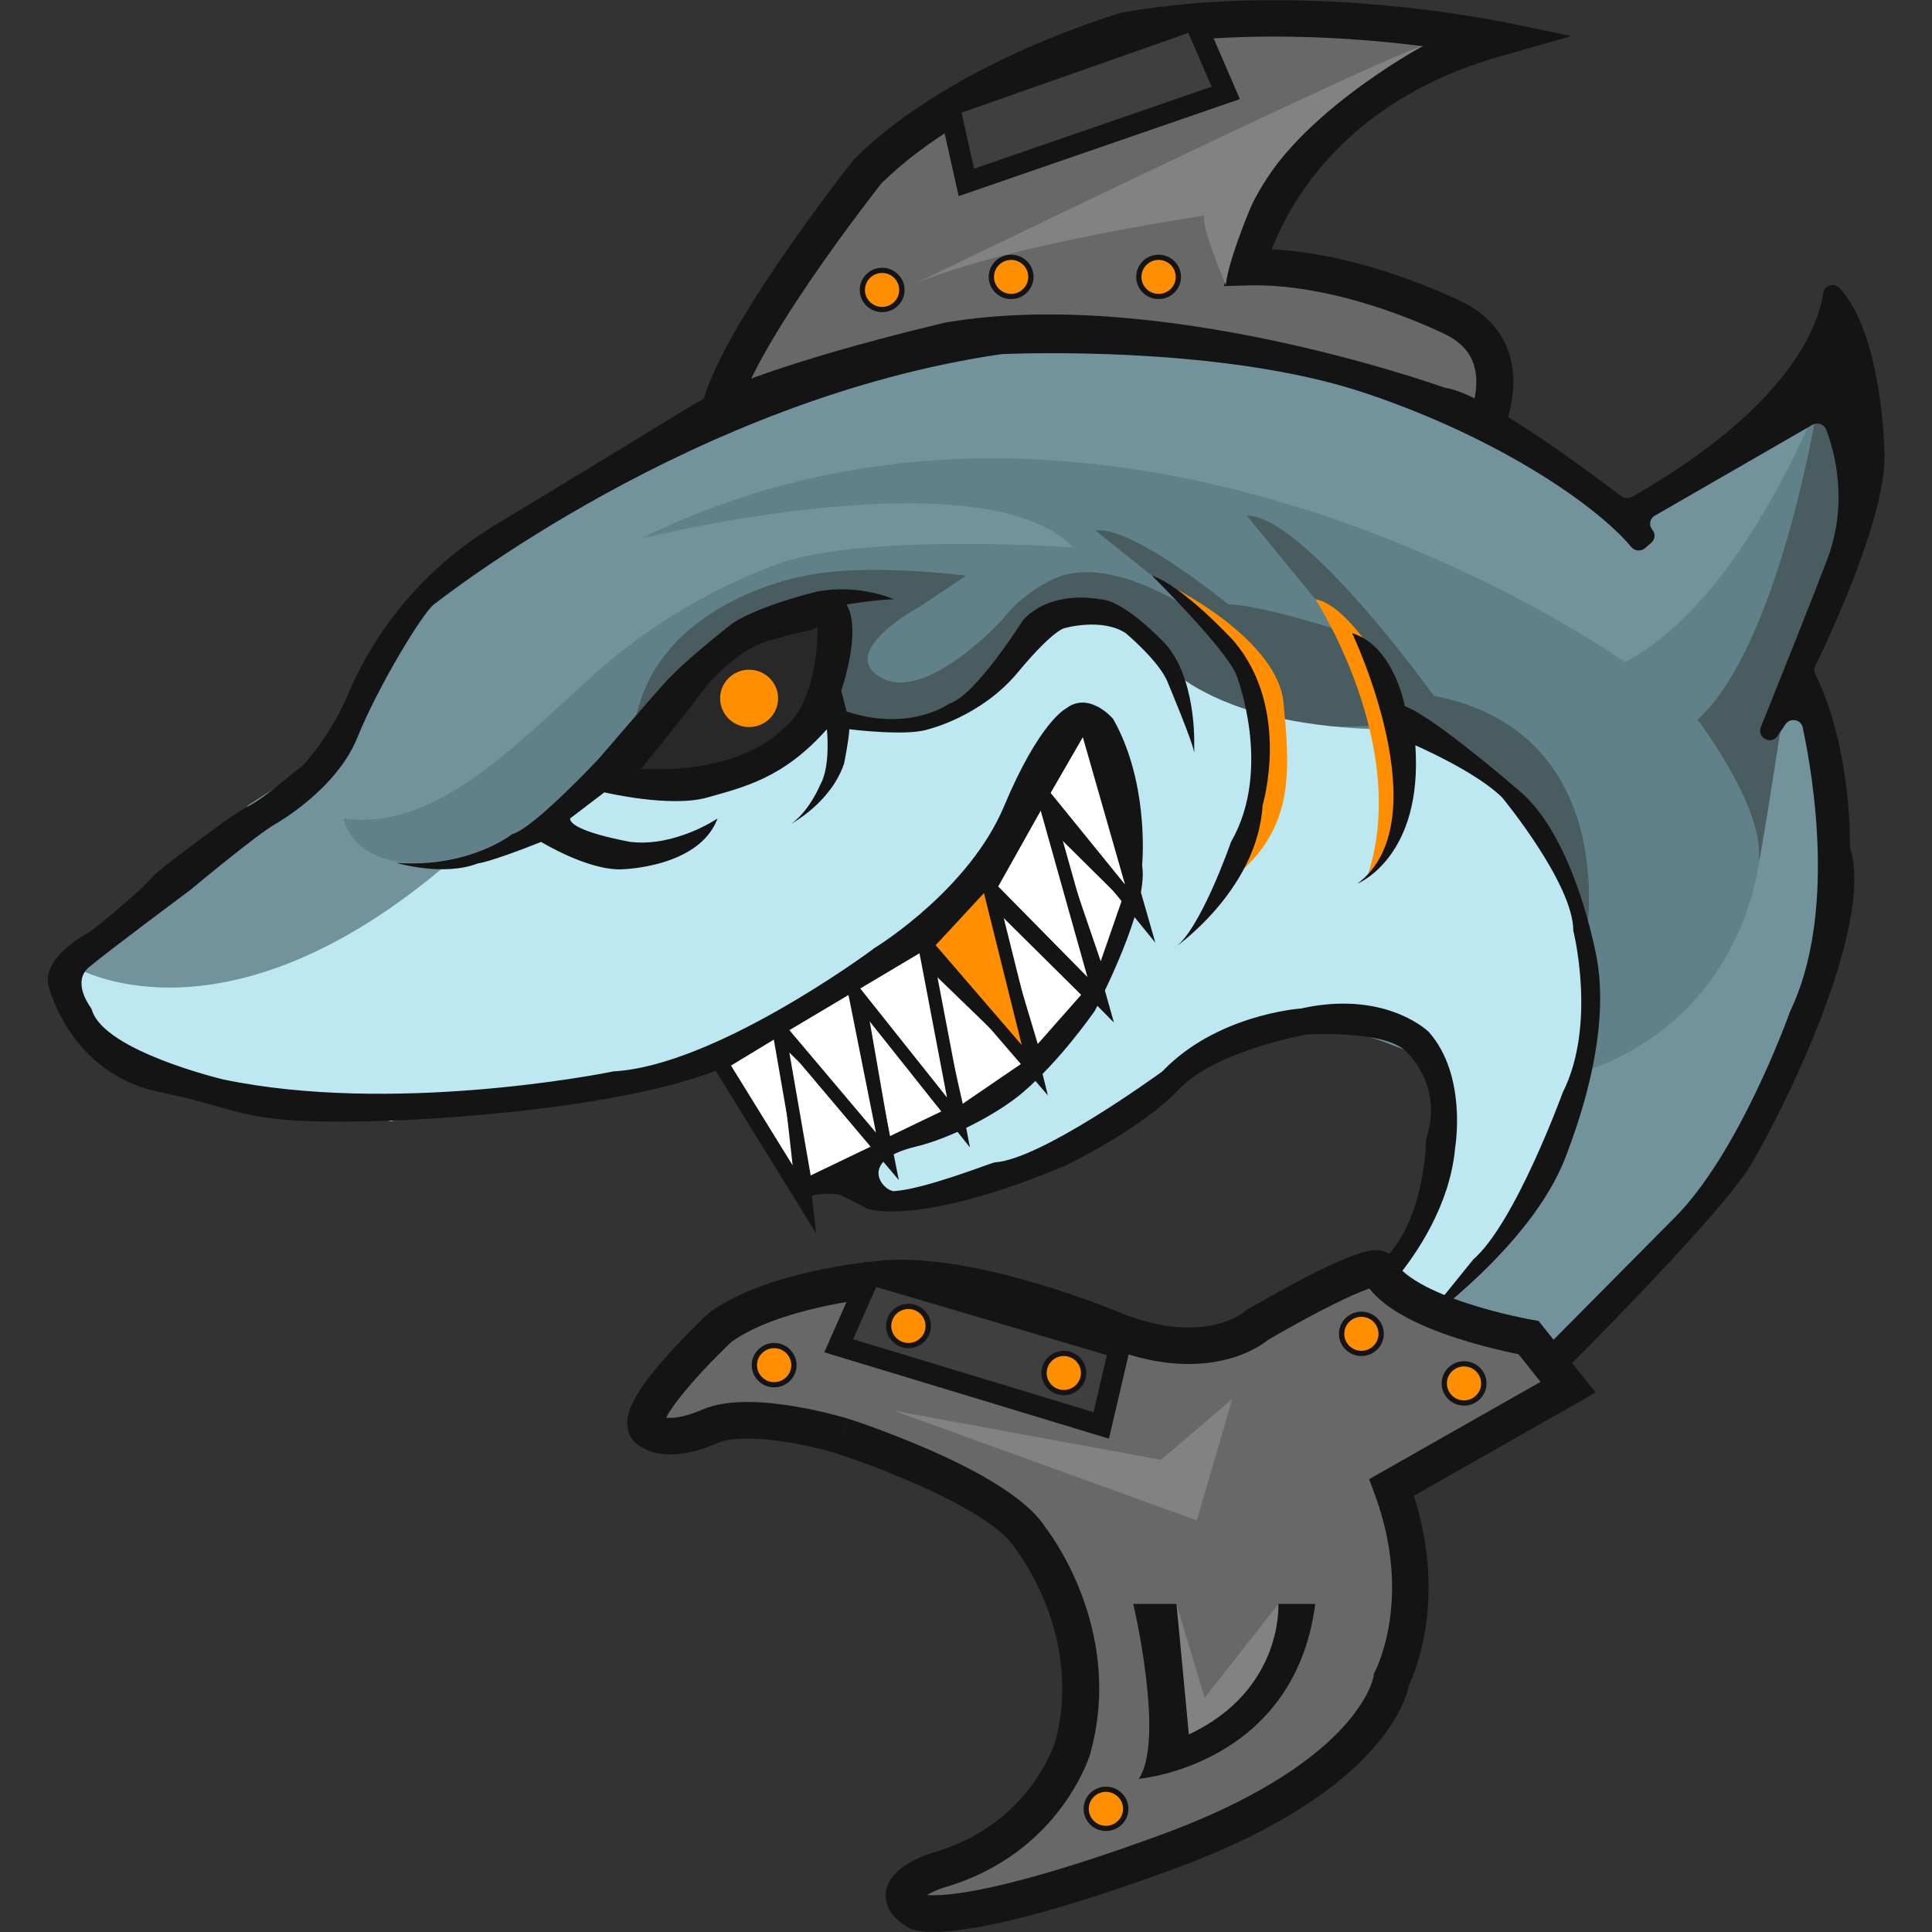<?xml version="1.0" encoding="UTF-8"?> <svg xmlns="http://www.w3.org/2000/svg" id="Layer_1" viewBox="0 0 256 256"><rect x="0" y="0" width="256" height="256" fill="#333333" stroke="none"/><defs><style>.cls-1,.cls-2{fill:#141414;}.cls-3{fill:#ff8f00;}.cls-4{fill:#3f3f3f;}.cls-5{fill:#fff;}.cls-6{fill:#bee8f1;}.cls-7{fill:#72939b;}.cls-8{fill:#282828;}.cls-9{fill:#686868;}.cls-2{fill-rule:evenodd;}.cls-10{fill:#495c60;}.cls-11{fill:#828282;}.cls-12{fill:#608189;}</style></defs><path class="cls-9" d="M195.6,59.03s6.94-11.45-2.48-16.63c0,0-14.31-7.4-27.91-6.99,0,0,4.64-22.24,32.87-30.26,0,0-25.54-5.29-48.92-1.14,0,0-21.63,6.22-34.19,18.67,0,0-19.19,24.21-19.89,33.2l100.52,3.15Z"></path><path class="cls-2" d="M198.57,2.78s0,0-.5,2.37l.5-2.37,9.66,2-9.48,2.7c-13.52,3.84-21.3,11.05-25.7,17.21-2.21,3.1-3.59,5.95-4.4,8.01-.05.11-.09.23-.13.33,6.08.32,11.99,1.87,16.55,3.43,2.72.93,5,1.87,6.61,2.58.81.36,1.44.65,1.88.87.22.11.39.19.51.25.06.03.1.05.14.07l.04.02h.02s0,0-1.13,2.15l1.13-2.15.03.02.03.02c2.84,1.56,4.58,3.69,5.47,6.06.86,2.31.85,4.68.53,6.69-.32,2.02-.97,3.82-1.53,5.09-.28.64-.54,1.16-.74,1.53-.1.18-.18.33-.24.44-.01.02-.03.05-.04.07-.01.02-.03.04-.04.06,0,.02-.02.03-.02.04h0s0,.02,0,.02h0s0,0-2.09-1.24l2.09,1.25-.74,1.22-104.51-3.27.2-2.53c.22-2.8,1.78-6.4,3.68-9.93,1.95-3.64,4.47-7.59,6.94-11.21,2.47-3.63,4.91-6.97,6.74-9.4.91-1.22,1.67-2.21,2.21-2.89.27-.34.48-.61.62-.8.07-.09.13-.16.16-.21l.06-.07s0,0,1.92,1.5l-1.92-1.5.09-.11.1-.1c6.59-6.53,15.45-11.34,22.53-14.5,3.56-1.59,6.73-2.78,9-3.58,1.14-.4,2.06-.7,2.69-.9.32-.1.57-.18.74-.23.09-.03.15-.05.2-.06l.05-.02h.02s0,0,0,0t.68,2.32l-.68-2.32.12-.04.13-.02c11.98-2.13,24.45-1.83,33.87-1.01,4.72.41,8.7.95,11.5,1.39,1.4.22,2.51.41,3.28.55.38.07.68.13.88.17.1.02.18.04.23.05h.06s.02.02.02.02ZM149.72,6.37s-.06.02-.1.03c-.15.05-.38.12-.68.21-.59.19-1.46.47-2.55.85-2.17.76-5.21,1.9-8.62,3.43-6.84,3.05-15.02,7.54-20.98,13.41-.03.04-.07.09-.12.15-.14.18-.34.44-.6.77-.52.67-1.26,1.64-2.16,2.84-1.8,2.39-4.19,5.67-6.61,9.21-2.42,3.56-4.83,7.35-6.67,10.77-1.15,2.13-2,4-2.52,5.52l96.02,3.01c.05-.11.11-.24.16-.36.45-1.04.95-2.43,1.19-3.92.24-1.5.19-2.96-.29-4.26-.46-1.23-1.38-2.47-3.23-3.5h0s-.06-.03-.11-.06c-.1-.05-.25-.12-.45-.22-.39-.19-.98-.47-1.73-.8-1.5-.66-3.65-1.55-6.2-2.42-5.15-1.76-11.81-3.4-18.19-3.21l-3.09.09.63-3,2.39.49q-2.39-.49-2.39-.49h0s0-.01,0-.01v-.02s.01-.04.02-.07c.01-.06.03-.13.06-.23.05-.2.12-.47.22-.81.2-.69.52-1.66.98-2.84.94-2.36,2.49-5.57,4.96-9.03,3.87-5.42,9.98-11.42,19.43-15.79-1.89-.23-4.01-.47-6.32-.67-9.16-.79-21.1-1.06-32.45.93Z"></path><path class="cls-7" d="M195.22,55.19l-38.73-9.34h-33.74l-28.02,10.03-8.37,4.15-22.68,13.14-11.1,10.17-5.65,14.39-13.99,8.92-12.11,14.21-9.49,7.3-2.09,4.84,2.44,4.15,10.47,5.53,12.56,4.5h23.8l22.26-2.77,30.01-12.45,16.89-12.83,8.93-15.53,4.54-7.61,4.15.52,1.43,3.98,2.44,8.3-1.05,13.49-6.28,12.73-6.28,8.37-8.72,5.19-9.07,4.5-4.54,3.11,3.14,1.73h6.98l16.05-4.5,13.61-8.64,8.38-5.88,13.61-3.46,8.06,2.49,5.2,2,2.44,6.92-1.05,12.1-3.84,7.61-5.23,5.53v4.15l3.14,3.8,3.49,1.38,8.02-.97,8.55-1.31,4.36.21,17.1-18.33,11.17-21.44,4.54-13.14,1.4-15.22-.7-12.45-3.84-8.3,6.63-15.56,1.74-19.71-3.84-6.22-8.02,7.95-18.49,12.45-11.51-8.3-9.07-5.88Z"></path><path class="cls-12" d="M185.86,96.62l10.75,5.26,8.02,9.34,4.75,9.34.84,10.03v11.2s28.19-7.06,22.99-45.44l11.55-21.44-1.74-13.97-.35-11.96s-10.4,29.84-27.35,38.76c0,0-66.85-47.62-130.36-16.39,0,0,45.36-11.24,57.22,1.18,0,0-29.66-2.11-40.47,2.73,0,0-11.86,4.15-22.68,13.83-10.82,9.68-21.28,21.09-33.5,19.37,0,0,1.4,8.3,15.35,5.19,13.96-3.11,12.94-6.95,12.94-6.95l8.86-5.67,2.27,2.59,9.35-.83,12.81-6.16,4.43-1.24,7.19.76,5.72-1.56,7.57-4.6,5.83-6.09,6.7-2.77,6.11,2.77,4.92,5.01s3.49,8.33,30.28,7.71Z"></path><path class="cls-8" d="M110.08,81.82l-4.15,1.04-8.41,3.11-8.03,8.3-7.29,9.68,13.92-.69,10.99-6.64,4.15-9.75-1.19-5.05Z"></path><path class="cls-10" d="M180.53,84.48s-13.23-4.39-17.76-4.39c0,0-12.91-10.58-17.62-9.79l7.5,5.98,6.63,5.53s-10.61-7.95-18.56-5.53c0,0-4.47,1.38-7.96,5.88,0,0-10.12,11.07-16.05,7.61-5.93-3.46,5.2-9.41,5.2-9.41l6.11-4.08s-13.12-1.73-21.28,0c0,0-21.07,3.46-22.82,21.09l9.63-11.2,16.36-5.84,1.54,3.49-1.54,8.58,1.64,2.97,4.05.69,7.99-.69,6.7-3.8,4.64-4.5,3.7-3.77,2.55-2.18,4.26.31,4.15,1.07,5.9,5.88s5.58,9.68,28.96,7.61l-3.91-11.52Z"></path><path class="cls-10" d="M210.22,123.66s4.54-26.63-20.24-31.47c0,0-17.1-23.86-24.77-23.86l15.25,18.6,5.41,9.68,8.55,3.11,7.88,7.54,5.79,10.17,2.13,6.22Z"></path><path class="cls-10" d="M241.2,51.73s-5.02,33.34-16.26,43.64c0,0,8.55,11.17,8.13,18.26-.18,3.11,3.66-22.13,3.66-22.13l6.53-13.14,2.62-13.94-4.68-12.69Z"></path><path class="cls-6" d="M9.59,127.98s19.23,11.93,48.85-12.79l10.47-3.63,10.47-7.95h11.51l13.61-4.84,5.93-3.46,6.49,1.31,8.86-2.01,7.33-5.88,8.03-7.61,7.68.69,5.93,6.57s4.01,4.15,13.15,6.4c9.18,2.25,17.97,1.83,17.97,1.83l10.75,5.26,8.02,9.34,5.58,12.45v18.12l-4.54,8.85-7.68,14.87-13.96,14.52-4.89-6.95,2.44-3.77,5.9-5.6,3.14-13.28.35-7.75-2.79-4.15-5.93-3.11h-6.98l-14.86,4.36-18.25,12.07-23.03,7.09-4.19-2.07,1.74-4.15,10.47-4.15,10.89-8.61s7.19-10.58,7.22-11.2c.03-.59,3.28-12.48,3.28-12.48l-1.5-15.77-1.43-3.98-4.15-.52-1.71,3.08-6.98,12.76-9.73,11.45-19.12,11.34-20.27,8.4-31.86,5.53-26.66-5.15-13.12-6.26-2.44-9.16Z"></path><path class="cls-1" d="M214.79,65.74c-3.28-2.52-17.93-13.59-23.27-14.35-.07,0-.18-.03-.24-.07-2.27-.8-38.1-13.28-65.81-8.61h-.07c-1.12.28-25.86,5.98-34.09,11.24,0,0-20.66,12.62-25.89,15.73,0,0-.07.03-.21.14-8.09,4.98-14.52,12.21-18.49,20.82-.31.69-.59,1.31-.84,1.87-1.74,4.15-5.23,8.65-6.28,9.34-.87.59-4.26,3.63-6.32,4.77-1.08.59-2.13,1.24-3.14,1.94-3.28,2.39-9.32,6.81-10.08,7.78-1.05,1.38-7.68,6.92-8.37,7.26-.7.34-6.28,3.56-5.23,7.12,0,0,2.79,11.55,14.65,13.97,11.86,2.42,10.47,4.49,30.71,3.8,0,0,34.19-1.04,47.45-8.64,12.63-7.26,22.71-14.18,23.66-14.83.03-.04.1-.07.14-.1.94-.86,12.56-11.65,15.28-19.95,0-.03.03-.07.03-.1.28-.66,3.52-7.88,4.85-7.57,1.4.35,2.44,3.11,2.44,3.46s5.23,14.52,1.75,21.44c-3.49,6.92-4.89,14.14-14.93,20.37-.03.03-.07.07-.1.07-.8.76-26.48,14.25-25.79,11.83.17-.66-.35,3.8,0,4.49.77,1.49-1.4-1.31,4.54-.69.17.04,3.35,1.63,3.49,1.73.8.62,8.51,2.04,26.48-5.53.04,0,.04-.04.07-.04.59-.28,10.26-4.98,14.97-10.03,4.67-4.95,15.67-7.06,16.68-7.26.03,0,.1,0,.14-.04.91-.07,10.19-.55,13.19,2.08,0,0,5.17,4.43,2.86,11.58-.04.1-.07.24-.07.34-.04,1.42-.42,11.17-5.9,16.08-.24.24-.38.55-.38.9v.66c0,1.18,1.5,1.69,2.23.8,2.76-3.32,7.15-9.72,7.89-17.22v-.07c.1-.59,1.57-9.79-3.45-15.49-.04-.04-.07-.07-.11-.1-.59-.55-6.14-5.32-16.61-3.08-.03,0-.1.04-.14.04-.98.07-11.38,1.04-18.35,8.23-.04.04-.11.1-.14.14-1.26.9-16.05,11.58-22.12,12.03-.07,0-.14,0-.21.04-.8.21-9.14,3.49-13.15,3.77-1.36.1-5.16-3.98,2.79-5.88,4.64-1.11,10.89-4.32,14.31-7.26,4.92-4.25,8.93-10.03,9.39-10.65.03-.03.03-.07.07-.1.52-1,7.12-13.76,6.28-19.16,0-.1-.04-.21,0-.28.1-1.28.7-11.07-3.77-19.09-.03-.07-.1-.17-.17-.24-.56-.62-3.38-3.42-6.18-1.28,0,0-3.49,1.73-8.2,12.97-4.57,10.86-16.43,18.33-17.24,18.81-.03.03-.07.03-.07.07-1.01.76-21.14,15.49-34.4,16.22-.07,0-.1,0-.17.03-1.64.35-29.24,5.71-51.57,1.04,0,0-15.63-3.7-17.38-9.13-.03-.14-.1-.24-.17-.38-.49-.69-2.37-3.56-.24-5.36,2.37-2,13.01-9.92,13.57-10.34.03,0,.03-.04.03-.04.52-.42,8.76-7.3,11.13-8.61,0,0,8.03-4.5,10.82-11.41,2.79-6.92,8.72-16.6,10.12-17.64,1.01-.76,34.54-27.32,75.3-33.2h.14c1.5-.07,29.1-1.21,48.08,5.19,18.21,6.12,30.95,15.25,35.17,20.37.45.55,1.29.62,1.81.17l.84-.73c.52-.45.59-1.21.14-1.73-.49-.59-.35-1.49.35-1.87l20.87-12.03c.66-.38,1.54-.1,1.81.62,1.08,2.8,3.04,9.65.11,17.32-2.1,5.5-5.83,14.84-8.76,22.13-.56,1.38,1.36,2.39,2.2,1.18l1.08-1.59c.63-.9,2.06-.62,2.27.45,1.47,6.88,4.4,24.97-1.67,37.62,0,.04-.04.07-.04.1-.38,1.07-6.87,18.88-15.32,27.28l-17.62,17.77c-.49.48-.49,1.28,0,1.76l1.01,1c.49.48,1.29.48,1.78,0,4.12-4.12,21.25-21.41,24.91-27.46,4.15-6.88,16.47-31.54,13.26-42.02-.03-.14-.07-.24-.07-.38.04-1.62.04-13.24-4.57-22.75-.18-.35-.18-.76,0-1.11,1.6-3.25,9.77-20.4,9.14-28.67,0,0-.28-15.28-5.93-21.37-.73-.76-2.02-.38-2.16.66-.7,4.53-4.6,15.15-25.33,27.01-.49.24-1.01.21-1.43-.1Z"></path><path class="cls-3" d="M155.89,78.08s13.5,6.85,14.2,15.15c.7,8.26,1.85,16.74-7.12,23.41l2.93-7.5.7-8.99-1.74-9.68-1.4-5.53-7.57-6.85Z"></path><path class="cls-3" d="M182.31,87s-4.19-6.92-8.02-7.61c0,0,12.56,19.3,6.98,36.45l2.58-2.77,2.65-8.78-4.19-17.29Z"></path><path class="cls-1" d="M154.04,84.93s-5.23-5.53-8.37-5.53c0,0-6.28-1.38-10.12,2.77,0,0-6.28,10.03-9.77,11.07,0,0-5.23,3.8-13.61,1.04l-.7-2.77s2.79-7.95.7-11.41c0,0,4.19-.69,6.28-.69,0,0-4.54-2.07-10.12-1.04,0,0-7.33,1.73-11.17,4.15,0,0-6.28,4.84-9.07,7.95s-8.72,10.03-8.72,10.03c0,0-8.72,9.34-11.51,10.03,0,0-5.58,4.5-15.35,3.8,0,0,6.25,1.87,10.82.07,0,0,1.4-.07,8.37-2.84,0,0,6.18,3.77,10.61,3.63,0,0,10.33-.17,12.77-6.74,0,0-5.58,3.8-11.51,3.11,0,0-8.03-1.38-8.03-3.11l4.54-3.46s8.72,2.07,13.61.69c4.88-1.38,10.12-2.56,15.88-9.06,0,0,.52,4.91-.87,7.33,0,0-1.4,3.46-3.84,5.19,0,0,5.23-2.77,6.98-7.95,0,0,.66-3.25.7-4.56,0,0,7.68.97,10.47,0,0,0,6.98-1.66,11.86-7.54,4.88-5.88,6.28-5.88,6.28-5.88,0,0,4.88-1.38,8.02.69,0,0,4.54,3.8,5.58,6.57,0,0,3.49,8.3,3.49,9.34v-1.04s.35-9.34-4.19-13.83ZM103.69,96.62s-5.13,5.95-18.74,5.26c0,0,6.98-8.65,7.68-9.68.7-1.04,4.54-5.88,9.07-7.26s6.63-1.38,6.63-2.07c0,0,.35,10.03-4.64,13.76Z"></path><path class="cls-1" d="M152.65,76.28s9.77,9.68,11.17,13.14c0,0,4.89,12.45-.7,22.13,0,0-4.19,12.1-7.68,14.18,0,0,11.17-7.61,11.86-19.02,0,0,3.84-12.79-3.84-21.79,0,0-6.63-7.26-10.82-8.64Z"></path><path class="cls-1" d="M179.16,83.89s11.86,24.9.7,33.2c0,0,8.72-3.46,7.68-18.33,0,0,8.02,3.46,11.51,6.92,0,0,9.42,11.41,9.42,17.64,0,0,3.14,12.45-1.4,21.44,0,0-6.28,17.29-11.86,22.13l-6.98,8.64s14.66-10.37,19.19-22.13c4.54-11.76,5.23-20.4,4.19-26.28,0,0-2.79-16.25-10.47-22.48,0,0-11.17-9.68-15-11.07,0,0-1.4-7.95-6.98-9.68Z"></path><path class="cls-3" d="M99.26,96.34c2.12,0,3.84-1.7,3.84-3.8s-1.72-3.8-3.84-3.8-3.84,1.7-3.84,3.8,1.72,3.8,3.84,3.8Z"></path><path class="cls-4" d="M158.23,2.63l4.19,9.68-34.37,11.86-2.27-10.13,32.45-11.41Z"></path><path class="cls-2" d="M159,.89l5.29,12.24-37.26,12.86-2.88-12.84L159,.89ZM127.41,14.93l1.66,7.42,31.47-10.86-3.08-7.13-30.05,10.57Z"></path><path class="cls-11" d="M188.59,6.08s-18.14,9.68-23.03,21.79c0,0-2.79,6.64-3.14,9.89,0,0-3.49-8.16-2.79-9.2,0,0-30.71,4.5-41.17,10.37,0,0,66.29-32.16,70.13-32.85Z"></path><path class="cls-3" d="M116.88,41.01c1.45,0,2.62-1.16,2.62-2.59s-1.17-2.59-2.62-2.59-2.62,1.16-2.62,2.59,1.17,2.59,2.62,2.59Z"></path><path class="cls-2" d="M116.88,36.17c-1.25,0-2.27,1.01-2.27,2.25s1.02,2.25,2.27,2.25,2.27-1.01,2.27-2.25-1.02-2.25-2.27-2.25ZM113.92,38.42c0-1.62,1.33-2.94,2.97-2.94s2.97,1.32,2.97,2.94-1.33,2.94-2.97,2.94-2.97-1.32-2.97-2.94Z"></path><path class="cls-3" d="M153.52,39.28c1.45,0,2.62-1.16,2.62-2.59s-1.17-2.59-2.62-2.59-2.62,1.16-2.62,2.59,1.17,2.59,2.62,2.59Z"></path><path class="cls-2" d="M153.52,34.44c-1.25,0-2.27,1.01-2.27,2.25s1.01,2.25,2.27,2.25,2.27-1.01,2.27-2.25-1.02-2.25-2.27-2.25ZM150.55,36.69c0-1.62,1.33-2.94,2.97-2.94s2.97,1.32,2.97,2.94-1.33,2.94-2.97,2.94-2.97-1.32-2.97-2.94Z"></path><path class="cls-3" d="M133.98,39.28c1.45,0,2.62-1.16,2.62-2.59s-1.17-2.59-2.62-2.59-2.62,1.16-2.62,2.59,1.17,2.59,2.62,2.59Z"></path><path class="cls-2" d="M133.98,34.44c-1.25,0-2.27,1.01-2.27,2.25s1.02,2.25,2.27,2.25,2.27-1.01,2.27-2.25-1.02-2.25-2.27-2.25ZM131.01,36.69c0-1.62,1.33-2.94,2.97-2.94s2.97,1.32,2.97,2.94-1.33,2.94-2.97,2.94-2.97-1.32-2.97-2.94Z"></path><path class="cls-9" d="M207.78,183.83l-5.23-6.57s-17.1-3.01-19.89-9.13c0,0-1.01-1.25-16.02,7.4,0,0-5.96,5.53-18.18,1.04,0,0-20.94-8.99-33.15-6.92,0,0-13.01,1.21-19.96,6.29,0,0-13.19,12.38-9,13.76,0,0,2.09,1.73,7.68-.69,5.58-2.42,17.62,1.28,17.62,1.28,0,0,20.76,6.67,24.95,13.59,0,0,9.77,12.28,5.58,27.59,0,0-3.49,12.17-17.79,16.32,0,0-8.03,2.42-2.79,5.53,0,0,4.88,2.42,33.15-7.95,28.26-10.37,29.66-22.89,29.66-22.89,0,0,5.58-10.37,0-25.38l23.38-13.28Z"></path><path class="cls-2" d="M184.54,166.59s.02.02-1.89,1.54l1.9-1.52.19.24.13.28c.37.83,1.41,1.84,3.28,2.91,1.79,1.03,4.02,1.92,6.25,2.65,2.22.73,4.37,1.28,5.96,1.64.8.18,1.45.32,1.91.41.23.05.4.08.52.1.06,0,.1.02.13.02h.03s0,0,0,0l.91.16,7.57,9.5-24.09,13.68c2.28,7.1,2.23,13.16,1.54,17.58-.38,2.4-.94,4.32-1.42,5.65-.24.67-.46,1.19-.63,1.56-.04.09-.08.17-.11.24-.02.12-.06.25-.09.4-.12.48-.33,1.12-.66,1.91-.67,1.57-1.87,3.68-3.98,6.08-4.21,4.8-12.01,10.73-26.42,16.02-14.21,5.22-22.68,7.27-27.67,7.99-2.5.36-4.18.4-5.3.32-.57-.04-1-.11-1.34-.19-.17-.04-.32-.09-.45-.13-.06-.02-.12-.05-.18-.07-.01,0-.03-.01-.04-.02-.01,0-.02,0-.04-.02-.01,0-.02-.01-.04-.02h-.02s0-.01,0-.01c0,0,0,0,1.08-2.17l-1.09,2.17-.08-.04-.08-.05c-1.51-.9-3.01-2.29-2.96-4.31.05-1.86,1.41-3.06,2.19-3.64.91-.67,1.96-1.16,2.71-1.47.39-.16.72-.28.97-.37.12-.04.22-.08.3-.1.04-.01.07-.02.09-.03h.03s0,0,0,0h0s0,0,.71,2.31l-.71-2.32h.01s.01,0,.01,0c6.55-1.9,10.58-5.61,12.99-8.83,1.21-1.62,2.01-3.12,2.5-4.2.25-.54.41-.97.52-1.25.05-.14.09-.25.11-.31,0-.03.02-.05.02-.06,1.91-7.01.64-13.36-1.15-18.02-.9-2.33-1.92-4.21-2.71-5.5-.39-.65-.73-1.14-.96-1.47-.12-.16-.2-.28-.26-.36-.03-.04-.05-.06-.06-.08h0s0-.01,0-.01h0s-.09-.12-.09-.12l-.08-.13c-.74-1.22-2.41-2.69-4.88-4.24-2.4-1.51-5.26-2.94-8.07-4.18-2.79-1.24-5.46-2.27-7.44-2.99-.99-.36-1.8-.64-2.36-.83-.28-.1-.5-.17-.65-.22-.07-.03-.13-.04-.16-.06h-.03s0-.01,0-.01c-.02,0-.05-.01-.09-.03-.08-.02-.2-.06-.36-.11-.32-.09-.79-.22-1.37-.37-1.17-.3-2.78-.67-4.55-.96-1.78-.3-3.66-.51-5.4-.52-1.77,0-3.18.21-4.12.62-3.09,1.34-5.44,1.63-7.17,1.44-.86-.09-1.55-.3-2.06-.52-.22-.1-.41-.2-.56-.29-.49-.22-.98-.55-1.36-1.03-.49-.61-.69-1.29-.75-1.91-.1-1.12.31-2.2.68-2.99.79-1.66,2.22-3.53,3.63-5.19,1.44-1.7,3.01-3.34,4.2-4.54.6-.6,1.11-1.1,1.47-1.46.18-.18.33-.31.43-.41.05-.05.09-.08.12-.11l.03-.03h.01s0-.01,1.68,1.74l-1.68-1.76.11-.1.12-.09c3.89-2.85,9.29-4.51,13.49-5.46,2.14-.49,4.05-.81,5.43-1.01.69-.1,1.25-.17,1.64-.21.2-.02.35-.04.45-.05.03,0,.06,0,.08,0,6.7-1.11,15.43.78,22.17,2.76,3.45,1.01,6.51,2.1,8.7,2.92,1.1.41,1.98.76,2.6,1.01.31.13.55.22.71.29.08.03.15.06.19.08h0c5.62,2.06,9.62,1.76,12.11,1.09,1.27-.35,2.19-.8,2.77-1.15.29-.17.49-.32.61-.41.06-.05.1-.08.11-.09,0,0,0,0,0,0l.19-.17.24-.14c7.54-4.34,11.69-6.28,14.02-7.12,1.15-.42,2.01-.62,2.69-.66.35-.02.75,0,1.17.12.21.06.44.16.66.3.11.07.22.15.32.24.05.05.1.09.15.14.02.03.05.05.07.07.01.01.02.03.03.04l.02.02ZM147.49,178.79h0s-.04-.02-.04-.02c-.04-.01-.09-.04-.17-.07-.15-.06-.37-.16-.66-.27-.58-.23-1.43-.57-2.48-.97-2.11-.79-5.05-1.83-8.36-2.8-6.75-1.98-14.55-3.55-20.05-2.62l-.09.02h-.09s0,0,0,0h-.02s-.05,0-.1.01c-.09,0-.22.02-.4.04-.35.04-.86.11-1.5.2-1.28.19-3.06.48-5.04.94-4,.91-8.51,2.37-11.56,4.55,0,0-.02.02-.03.02-.09.09-.23.22-.4.38-.34.33-.83.81-1.4,1.39-1.15,1.16-2.62,2.7-3.95,4.27-1.3,1.53-2.34,2.94-2.88,3.99.03,0,.05,0,.08,0,.71.08,2.2.02,4.69-1.06,1.85-.8,4.04-1.03,6.1-1.02,2.09,0,4.27.26,6.2.59,1.94.32,3.69.73,4.95,1.05.63.16,1.15.3,1.51.4.18.05.32.09.42.12.05.02.09.03.11.03h.03s.01.02.01.02t-.72,2.31q.75-2.3.75-2.3h.02s.05.02.05.02c.04.01.1.03.18.06.16.05.39.13.69.23.59.2,1.43.49,2.46.87,2.05.75,4.83,1.82,7.75,3.11,2.91,1.29,6.02,2.83,8.69,4.52,2.55,1.61,5,3.53,6.37,5.71.01.02.03.04.05.06.08.11.2.27.34.47.29.41.68.99,1.14,1.73.91,1.49,2.07,3.63,3.09,6.29,2.04,5.3,3.56,12.74,1.3,21.04h0s0,.03,0,.03l-2.35-.66q2.35.66,2.35.66h0s0,.03,0,.03c0,.01,0,.03-.01.04-.01.04-.03.08-.04.14-.04.12-.09.28-.16.47-.14.4-.36.95-.66,1.62-.61,1.33-1.58,3.14-3.03,5.08-2.91,3.9-7.77,8.34-15.52,10.59,0,0-.02,0-.04.01-.04.01-.11.04-.2.06-.17.06-.42.15-.71.27-.46.19-.94.42-1.33.66.05,0,.1,0,.16.01.67.05,1.98.05,4.24-.28,4.52-.66,12.63-2.58,26.68-7.74,13.85-5.08,20.88-10.61,24.43-14.66,1.77-2.02,2.69-3.7,3.17-4.8.24-.55.36-.96.43-1.21.03-.12.05-.21.06-.25,0,0,0,0,0-.01l.05-.43.21-.4h0s0,0,0,0c0,0,.01-.03.03-.05.03-.06.07-.15.13-.28.12-.26.29-.67.48-1.21.39-1.08.87-2.7,1.2-4.76.64-4.12.66-10.04-1.97-17.11l-.71-1.92,22.71-12.9-2.92-3.66c-.48-.1-1.14-.23-1.91-.41-1.7-.39-4-.97-6.4-1.76-2.39-.78-4.96-1.79-7.16-3.05-1.57-.9-3.16-2.04-4.29-3.48-.1.03-.2.07-.32.11-1.9.69-5.71,2.43-13.05,6.65-.06.05-.13.1-.21.17-.25.19-.61.45-1.07.72-.92.55-2.25,1.2-4,1.67-3.53.96-8.6,1.19-15.17-1.23l-.06-.02-.06-.03ZM122.15,250.73s0,0,.02.03c-.02-.02-.02-.03-.02-.03ZM122.15,251.64s0,0,.01-.02c0,.01-.01.02-.01.02ZM111.65,190.29l.75-2.3h-.02s-.02,0-.02,0l-.72,2.31Z"></path><path class="cls-4" d="M148.32,178.61l-2.41,10.27-34.79-10.55,4.19-9.48,33.01,9.75Z"></path><path class="cls-2" d="M114.53,167.18l35.45,10.47-3.04,12.98-37.72-11.44,5.31-12.02ZM116.1,170.53l-3.06,6.93,31.86,9.66,1.77-7.56-30.57-9.03Z"></path><path class="cls-11" d="M169.39,212.53l-9.77,12.45-3.73-12.45-.8,5.19.7,13.83h2.09l6.98-4.15,4.54-6.98,2.09-5.12-2.09-2.77Z"></path><path class="cls-1" d="M155.89,212.53h-5.72s4.22,17.98.73,23.17c0,0,20.59-1.73,23.38-23.17h-4.89s.7,11.41-11.86,17.29l-1.64-17.29Z"></path><path class="cls-11" d="M163.29,185.38l-4.71,16.08-40.13-14.53,35.38,6.5,9.46-8.06Z"></path><path class="cls-3" d="M120.37,178.29c1.45,0,2.62-1.16,2.62-2.59s-1.17-2.59-2.62-2.59-2.62,1.16-2.62,2.59,1.17,2.59,2.62,2.59Z"></path><path class="cls-2" d="M120.37,173.45c-1.25,0-2.27,1.01-2.27,2.25s1.02,2.25,2.27,2.25,2.27-1.01,2.27-2.25-1.02-2.25-2.27-2.25ZM117.41,175.7c0-1.62,1.33-2.94,2.97-2.94s2.97,1.32,2.97,2.94-1.33,2.94-2.97,2.94-2.97-1.32-2.97-2.94Z"></path><path class="cls-3" d="M102.58,183.48c1.45,0,2.62-1.16,2.62-2.59s-1.17-2.59-2.62-2.59-2.62,1.16-2.62,2.59,1.17,2.59,2.62,2.59Z"></path><path class="cls-2" d="M102.58,178.64c-1.25,0-2.27,1.01-2.27,2.25s1.02,2.25,2.27,2.25,2.27-1.01,2.27-2.25-1.02-2.25-2.27-2.25ZM99.61,180.89c0-1.62,1.33-2.94,2.97-2.94s2.97,1.32,2.97,2.94-1.33,2.94-2.97,2.94-2.97-1.32-2.97-2.94Z"></path><path class="cls-3" d="M146.54,242.27c1.44,0,2.62-1.16,2.62-2.59s-1.17-2.59-2.62-2.59-2.62,1.16-2.62,2.59,1.17,2.59,2.62,2.59Z"></path><path class="cls-2" d="M146.54,237.43c-1.25,0-2.27,1.01-2.27,2.25s1.02,2.25,2.27,2.25,2.27-1.01,2.27-2.25-1.01-2.25-2.27-2.25ZM143.58,239.68c0-1.62,1.33-2.94,2.97-2.94s2.97,1.32,2.97,2.94-1.33,2.94-2.97,2.94-2.97-1.32-2.97-2.94Z"></path><path class="cls-3" d="M193.99,185.9c1.45,0,2.62-1.16,2.62-2.59s-1.17-2.59-2.62-2.59-2.62,1.16-2.62,2.59,1.17,2.59,2.62,2.59Z"></path><path class="cls-2" d="M193.99,181.06c-1.25,0-2.27,1.01-2.27,2.25s1.02,2.25,2.27,2.25,2.27-1.01,2.27-2.25-1.02-2.25-2.27-2.25ZM191.03,183.31c0-1.62,1.33-2.94,2.97-2.94s2.97,1.32,2.97,2.94-1.33,2.94-2.97,2.94-2.97-1.32-2.97-2.94Z"></path><path class="cls-3" d="M180.39,179.33c1.45,0,2.62-1.16,2.62-2.59s-1.17-2.59-2.62-2.59-2.62,1.16-2.62,2.59,1.17,2.59,2.62,2.59Z"></path><path class="cls-2" d="M180.39,174.49c-1.25,0-2.27,1.01-2.27,2.25s1.02,2.25,2.27,2.25,2.27-1.01,2.27-2.25-1.01-2.25-2.27-2.25ZM177.42,176.74c0-1.62,1.33-2.94,2.97-2.94s2.97,1.32,2.97,2.94-1.33,2.94-2.97,2.94-2.97-1.32-2.97-2.94Z"></path><path class="cls-3" d="M140.96,184.52c1.45,0,2.62-1.16,2.62-2.59s-1.17-2.59-2.62-2.59-2.62,1.16-2.62,2.59,1.17,2.59,2.62,2.59Z"></path><path class="cls-2" d="M140.96,179.68c-1.25,0-2.27,1.01-2.27,2.25s1.02,2.25,2.27,2.25,2.27-1.01,2.27-2.25-1.02-2.25-2.27-2.25ZM137.99,181.93c0-1.62,1.33-2.94,2.97-2.94s2.97,1.32,2.97,2.94-1.33,2.94-2.97,2.94-2.97-1.32-2.97-2.94Z"></path><path class="cls-5" d="M95.42,140.84l11.17,18.09-2.62-23.27-8.55,5.19Z"></path><path class="cls-2" d="M104.83,133.92l3.32,29.53-14.17-22.95,10.85-6.58ZM96.86,141.19l8.17,13.23-1.91-17.02-6.25,3.79Z"></path><path class="cls-5" d="M118.28,151.5l-15-14.52,3.49,20.06,11.51-5.53Z"></path><path class="cls-2" d="M101.96,134.49l17.82,17.25-13.67,6.57-4.14-23.82ZM104.59,139.46l2.83,16.29,9.35-4.49-12.19-11.8Z"></path><path class="cls-5" d="M128.75,146.31l-15-14.52,3.49,20.06,11.51-5.53Z"></path><path class="cls-2" d="M112.43,129.3l17.82,17.25-13.67,6.57-4.14-23.82ZM115.06,134.27l2.83,16.29,9.35-4.5-12.19-11.8Z"></path><path class="cls-5" d="M137.12,140.77l-15-14.52,4.88,21.44,10.12-6.92Z"></path><path class="cls-2" d="M120.62,123.59l17.87,17.3-12.05,8.24-5.82-25.54ZM123.62,128.91l3.95,17.34,8.18-5.59-12.14-11.75Z"></path><path class="cls-5" d="M144.45,131.79l-13.96-13.83,6.63,22.13,7.33-8.3Z"></path><path class="cls-2" d="M128.68,114.93l16.97,16.82-8.91,10.09-8.06-26.9ZM132.31,120.97l5.2,17.36,5.75-6.51-10.95-10.85Z"></path><path class="cls-5" d="M149.68,118.99l-11.51-11.41,7.68,22.48,3.84-11.07Z"></path><path class="cls-2" d="M136.14,104.35l14.54,14.41-4.85,13.97-9.69-28.38ZM140.19,110.8l5.66,16.57,2.83-8.16-8.49-8.41Z"></path><path class="cls-5" d="M103.27,136.28l14.31,16.95-4.54-22.75-9.77,5.81Z"></path><path class="cls-2" d="M113.66,129.1l5.44,27.27-17.15-20.31,11.71-6.96ZM104.6,136.5l11.47,13.58-3.64-18.24-7.83,4.66Z"></path><path class="cls-5" d="M112.7,130.75l14.31,17.98-4.54-23.79-9.77,5.81Z"></path><path class="cls-2" d="M123.09,123.56l5.43,28.48-17.12-21.52,11.69-6.95ZM113.99,130.98l11.49,14.44-3.64-19.11-7.85,4.67Z"></path><path class="cls-3" d="M122.81,125.21l14.31,16.6-6.28-25.24-8.03,8.64Z"></path><path class="cls-2" d="M131.3,114.8l7.55,30.35-17.2-19.96,9.65-10.39ZM123.98,125.24l11.41,13.24-5.01-20.14-6.4,6.9Z"></path><path class="cls-5" d="M131.19,117.61l14.65,14.87-7.68-27.32-6.98,12.45Z"></path><path class="cls-2" d="M138.44,102.9l9.16,32.6-17.49-17.74,8.33-14.85ZM132.27,117.46l11.82,12-6.19-22.04-5.63,10.04Z"></path><path class="cls-5" d="M138.17,105.16l12.91,15.91-7.33-25.59-5.58,9.68Z"></path><path class="cls-2" d="M144.02,93.26l9.07,31.66-15.97-19.68,6.91-11.98ZM139.22,105.07l9.85,12.13-5.59-19.52-4.26,7.38Z"></path></svg> 